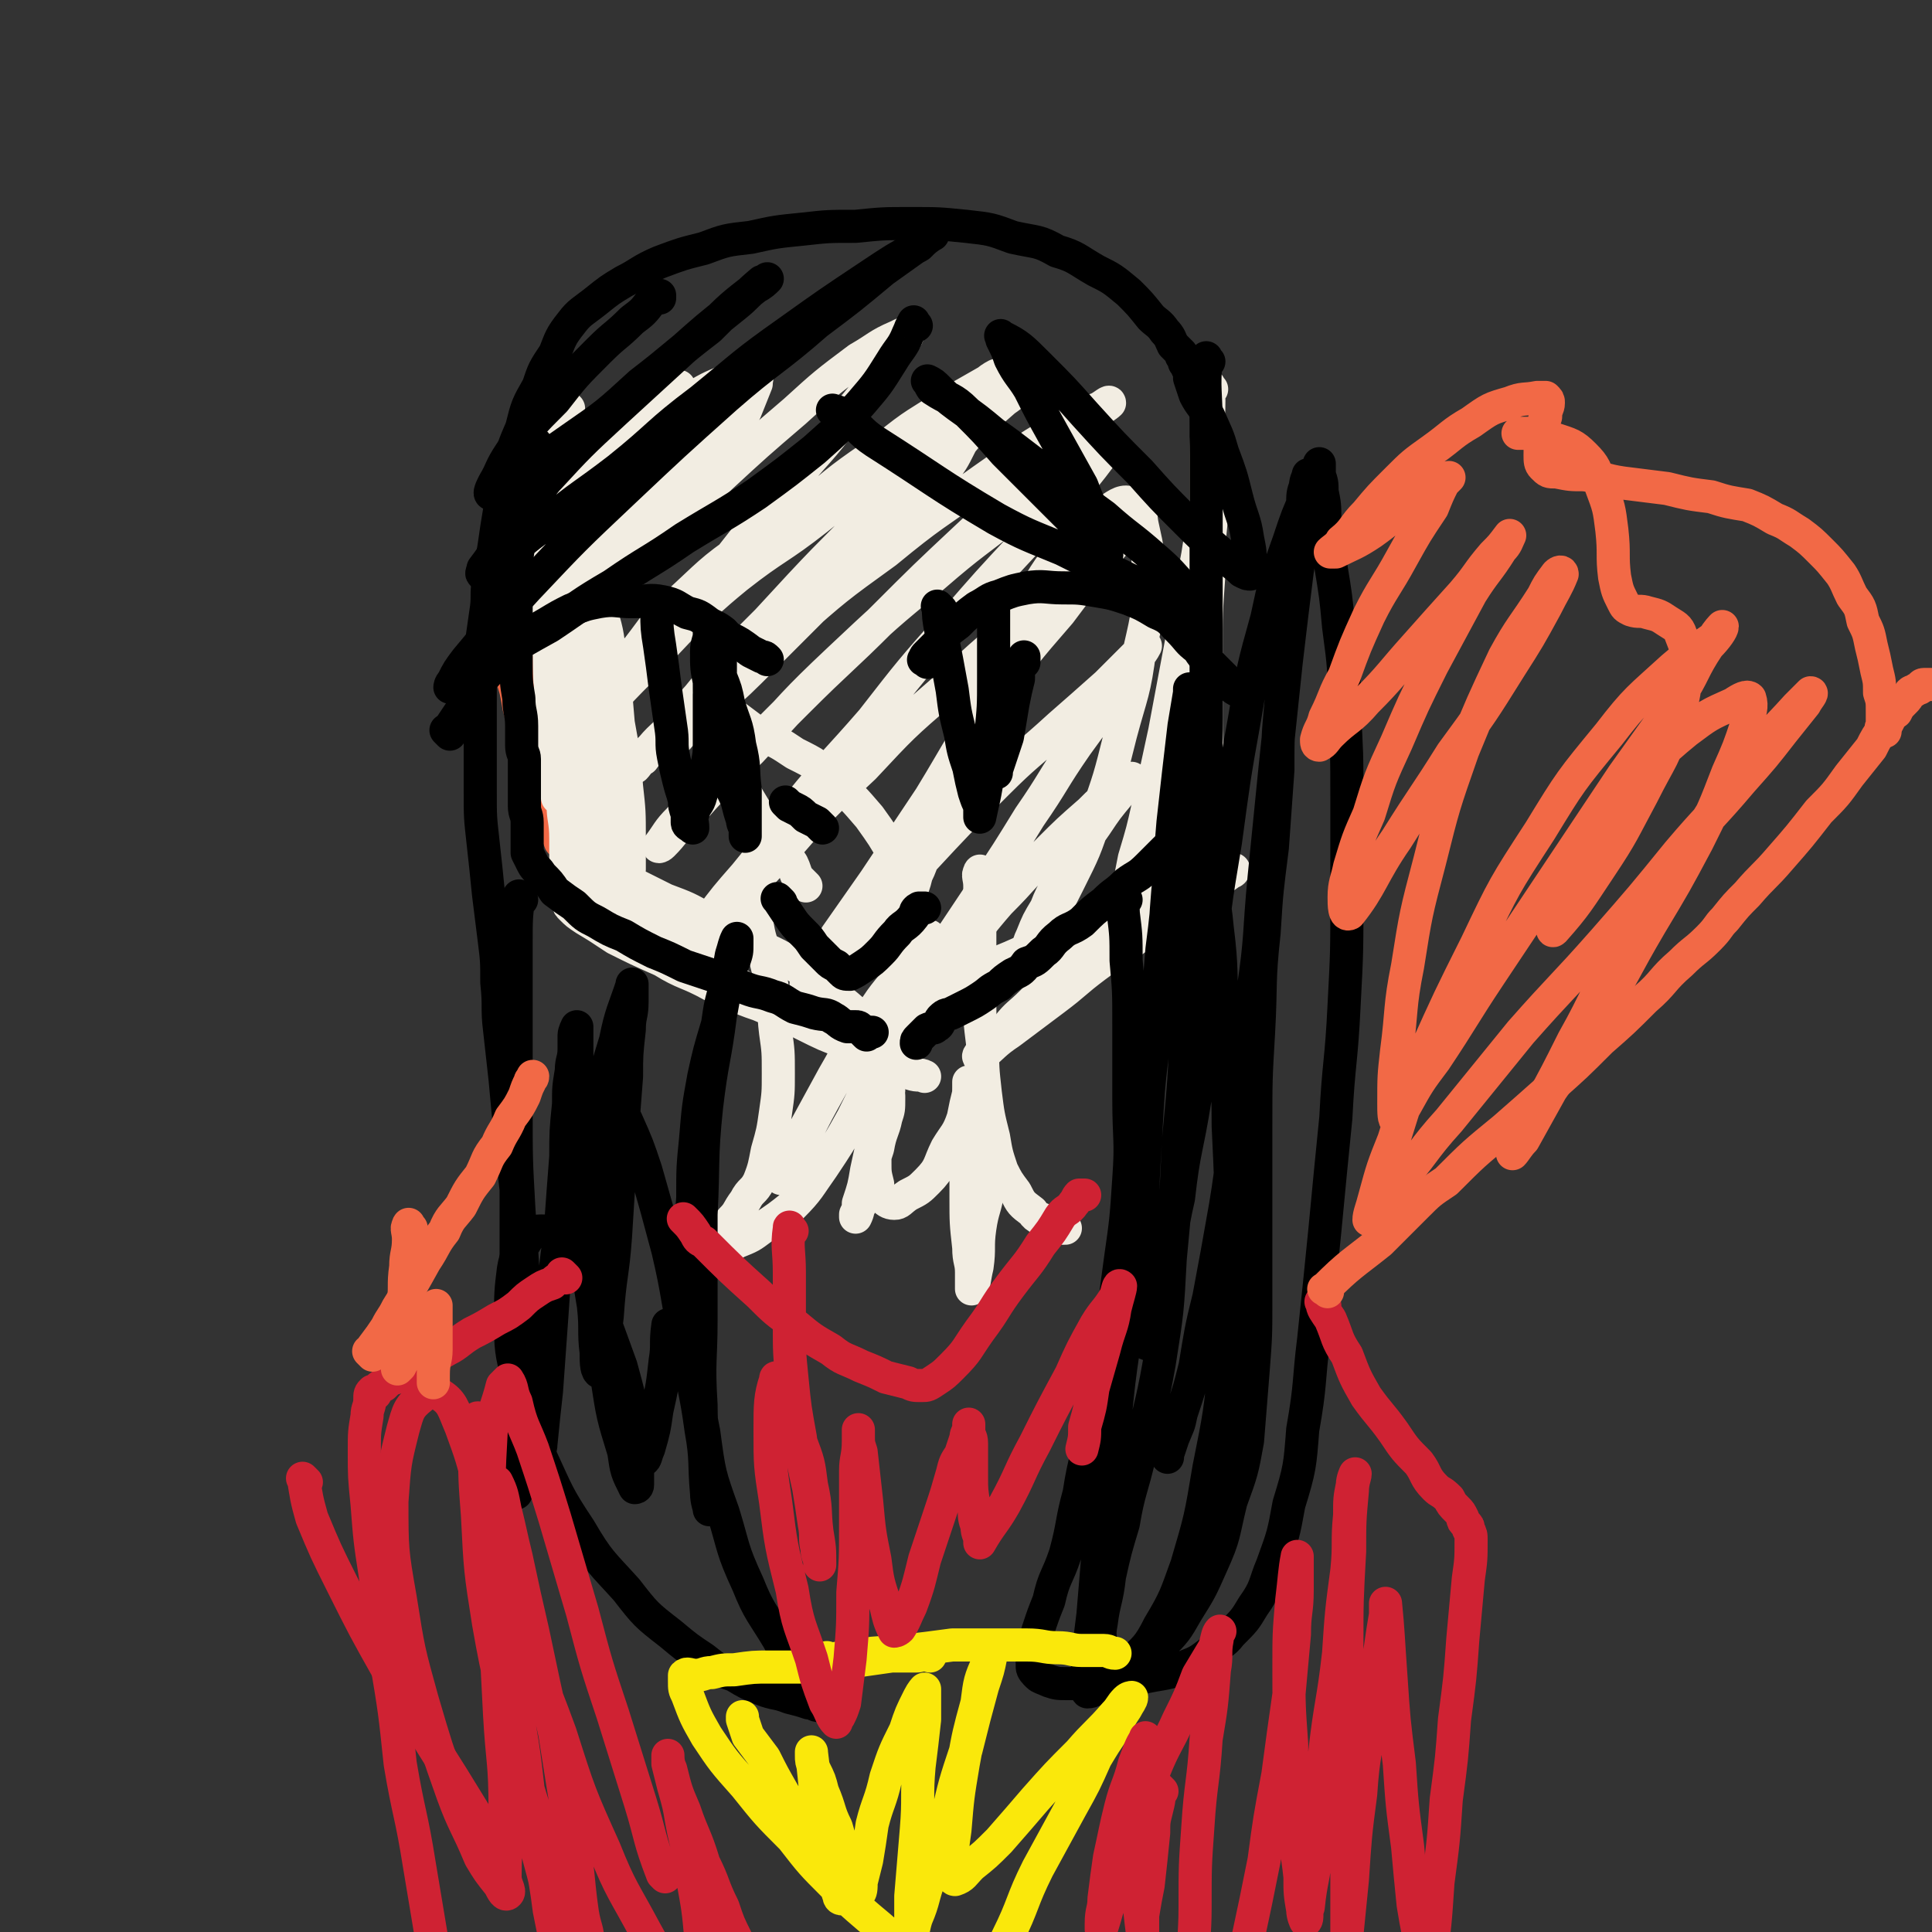 <svg viewBox='0 0 700 700' version='1.1' xmlns='http://www.w3.org/2000/svg' xmlns:xlink='http://www.w3.org/1999/xlink'><rect x="0" y="0" width="700" height="700" fill="#333333" stroke="none"/><g fill='none' stroke='#F26946' stroke-width='12' stroke-linecap='round' stroke-linejoin='round'><path d='M186,172c-1,-1 -2,-2 -1,-1 0,4 0,5 1,10 1,10 0,10 2,19 2,13 2,13 5,25 2,12 1,12 4,24 1,10 2,10 4,19 1,6 1,6 3,13 1,4 1,4 1,8 0,2 0,4 0,4 0,0 0,-1 0,-3 0,-5 -1,-5 -1,-10 -1,-12 0,-12 -1,-25 0,-15 -1,-15 -1,-31 0,-14 0,-14 0,-28 0,-10 -1,-10 -1,-21 0,-6 0,-6 0,-13 0,-4 0,-4 0,-8 0,0 0,-2 0,-1 -1,13 -1,15 -2,29 -1,14 -1,14 -1,28 0,7 1,7 1,15 0,19 0,19 1,38 0,8 1,8 2,16 0,5 0,5 1,10 0,4 0,4 0,8 0,2 0,2 0,4 0,1 0,1 0,3 0,0 0,1 0,1 -1,-3 -2,-4 -3,-8 -1,-4 -1,-4 -2,-8 -3,-10 -3,-10 -6,-20 -2,-6 -2,-6 -4,-13 -1,-6 -1,-6 -3,-12 -1,-6 -1,-6 -2,-11 -1,-4 -1,-4 -2,-8 0,-3 0,-3 -1,-6 0,-1 0,-2 0,-2 0,0 0,1 0,1 '/></g>
<g fill='none' stroke='#F2EDE2' stroke-width='12' stroke-linecap='round' stroke-linejoin='round'><path d='M206,148c-1,-1 -1,-1 -1,-1 -1,-1 0,0 0,0 0,6 0,6 0,12 0,12 -1,12 0,25 1,16 1,16 3,32 2,16 2,16 5,32 2,14 2,14 6,28 2,10 2,10 5,20 1,7 1,7 3,14 0,3 1,4 1,5 0,0 0,-1 0,-3 0,-4 0,-4 0,-8 0,-10 0,-10 -1,-19 -1,-12 -1,-12 -3,-23 -1,-12 -1,-12 -3,-24 -1,-9 -1,-9 -4,-19 -1,-7 -2,-7 -4,-14 -1,-5 -1,-5 -2,-9 0,-3 -1,-4 -1,-5 0,0 0,1 0,2 -1,5 -2,5 -3,10 -1,11 -1,11 -2,23 0,14 0,14 0,29 0,13 0,13 1,25 0,10 0,10 1,19 0,5 1,5 1,10 0,1 0,3 0,3 -1,-12 -1,-14 -2,-27 -1,-15 -1,-15 -2,-30 -1,-16 -1,-16 -3,-31 -1,-12 -1,-12 -2,-24 0,-8 0,-8 -1,-16 0,-4 0,-4 0,-8 0,-1 0,-3 0,-2 0,12 -1,14 0,28 1,17 1,17 3,34 2,18 2,18 5,36 2,15 3,15 6,30 2,11 1,11 4,21 1,6 1,6 3,11 0,2 2,4 2,3 -1,-10 -2,-12 -4,-24 -1,-15 -1,-15 -3,-29 -1,-15 -1,-15 -3,-30 -1,-14 -2,-14 -4,-27 -1,-9 -1,-9 -2,-19 -1,-6 -1,-6 -2,-13 0,-4 0,-4 -1,-7 0,-2 -1,-4 -1,-2 -2,8 -2,10 -2,20 0,12 0,12 0,25 0,13 0,13 1,26 0,10 0,10 1,20 0,6 0,6 1,12 0,0 1,1 2,0 0,-2 -1,-3 -1,-6 -1,-10 -1,-10 -1,-20 0,-16 0,-16 0,-31 0,-17 0,-17 0,-33 0,-13 0,-13 0,-26 0,-8 0,-8 -1,-17 0,-2 0,-5 0,-5 0,0 -1,2 -1,4 -1,7 -1,7 -2,15 -1,12 0,12 0,24 0,13 0,13 0,27 0,13 1,13 2,27 1,12 1,12 2,23 1,10 1,10 2,20 0,6 1,6 1,13 0,5 0,5 0,9 0,3 0,3 0,6 0,1 1,1 1,3 0,1 0,1 0,3 0,1 0,1 0,2 0,1 0,1 1,2 2,2 2,2 5,4 5,3 5,3 11,7 8,4 8,4 17,8 8,5 9,4 18,9 8,3 8,4 17,7 7,3 7,3 14,5 6,1 6,1 11,2 4,1 4,1 9,1 2,0 2,0 4,0 1,0 2,1 2,0 -5,-5 -6,-6 -11,-10 -7,-6 -7,-6 -14,-11 -8,-5 -8,-5 -17,-9 -8,-5 -8,-5 -17,-9 -7,-4 -7,-4 -15,-7 -6,-3 -6,-3 -12,-6 -4,-1 -4,-1 -8,-2 -1,-1 -2,-2 -3,-2 0,0 1,1 2,2 1,1 1,2 2,3 6,6 6,6 13,11 9,7 9,7 18,14 10,7 10,7 19,14 9,6 9,6 19,11 8,4 8,4 16,7 6,3 6,4 12,7 6,2 6,2 11,4 3,1 3,0 5,1 '/><path d='M439,141c-1,-1 -1,-2 -1,-1 -1,2 0,2 0,5 0,10 -1,10 -1,20 0,15 0,15 0,30 0,17 0,17 0,33 0,16 0,16 0,32 0,13 1,13 1,25 0,9 0,9 0,17 0,3 0,5 0,6 0,0 0,-2 0,-4 0,-5 -1,-5 -1,-11 0,-13 0,-13 0,-26 0,-15 0,-15 0,-31 0,-14 0,-14 1,-28 0,-11 0,-11 1,-21 0,-7 1,-7 1,-14 0,-4 0,-5 0,-7 0,-1 0,0 0,1 -1,4 -1,4 -2,9 -2,12 -2,12 -4,25 -3,16 -3,16 -6,32 -3,16 -3,16 -6,32 -3,14 -3,14 -6,27 -2,9 -2,9 -5,19 -1,5 -1,5 -2,11 0,3 -1,4 -1,6 0,0 0,-1 0,-1 1,-5 0,-5 2,-9 1,-5 1,-5 4,-9 2,-4 2,-4 5,-8 2,-4 2,-4 5,-7 1,-2 2,-2 4,-4 1,-2 1,-2 3,-4 0,0 1,0 1,0 0,0 -1,-1 -1,0 -4,6 -3,7 -6,13 -5,8 -5,8 -11,17 -6,8 -6,8 -13,16 -7,9 -7,9 -14,17 -6,7 -6,7 -13,14 -5,5 -5,4 -9,9 -3,3 -3,3 -6,6 -2,2 -2,2 -4,4 0,0 -1,1 0,1 5,-4 5,-5 11,-9 8,-6 8,-6 16,-12 8,-6 7,-6 15,-12 8,-6 8,-5 16,-11 5,-4 5,-4 11,-8 3,-3 3,-3 7,-6 1,-1 4,-1 3,-1 -2,-1 -4,-1 -8,1 -7,2 -7,3 -14,6 -10,5 -10,4 -20,8 -10,5 -10,5 -20,10 -9,4 -9,4 -18,7 -6,3 -6,2 -12,5 -3,1 -3,2 -6,4 -1,0 -3,0 -3,0 0,0 1,0 2,0 3,-1 3,-1 6,-2 8,-3 8,-3 17,-6 10,-5 10,-5 20,-9 11,-5 11,-4 22,-9 10,-4 10,-5 19,-9 8,-4 8,-4 16,-7 4,-3 4,-2 8,-5 2,-1 3,-2 4,-3 0,0 0,1 -1,1 -2,1 -2,0 -5,1 -9,2 -9,1 -17,4 -12,4 -12,4 -23,9 -12,6 -12,6 -24,12 -11,5 -11,5 -21,9 -8,4 -8,4 -16,8 -4,1 -4,1 -7,3 -1,0 -1,0 -1,0 0,0 0,0 0,0 '/><path d='M322,395c-1,-1 -1,-1 -1,-1 -1,-1 0,0 0,0 '/><path d='M202,165c-1,-1 -1,-2 -1,-1 -1,0 -1,1 -1,3 0,4 -1,4 -1,8 -1,6 -1,6 -1,12 0,6 0,6 1,12 0,4 0,5 2,7 1,2 2,2 4,2 5,-1 6,-1 10,-4 7,-6 7,-6 14,-13 7,-7 7,-7 13,-16 5,-7 5,-8 10,-16 4,-6 4,-5 7,-11 2,-2 2,-4 2,-5 0,0 -1,2 -2,4 -5,4 -6,3 -11,8 -8,8 -8,8 -15,17 -7,8 -7,9 -14,18 -5,6 -6,6 -11,13 -3,4 -3,4 -6,8 -1,1 -2,2 -2,2 1,-1 2,-3 4,-5 4,-8 3,-9 8,-16 6,-10 7,-10 13,-19 6,-9 6,-10 12,-18 4,-6 4,-6 8,-11 1,-2 1,-3 1,-4 0,0 -1,1 -3,2 -4,2 -5,2 -9,4 -6,4 -6,5 -11,9 -5,4 -4,5 -9,8 -3,3 -4,2 -6,5 -1,1 -1,1 -2,2 0,0 0,0 0,0 4,-2 4,-2 8,-4 9,-6 9,-6 18,-11 9,-6 9,-6 19,-11 7,-4 7,-4 15,-7 4,-2 5,-3 8,-2 1,0 0,2 0,4 -2,5 -2,5 -4,10 -6,9 -6,9 -12,18 -7,10 -7,9 -14,19 -7,8 -7,9 -13,17 -4,6 -4,6 -9,11 -2,2 -4,4 -4,4 0,0 3,-1 4,-3 8,-8 7,-9 14,-17 12,-13 12,-12 25,-25 13,-12 13,-12 27,-24 11,-10 11,-10 23,-19 7,-4 7,-5 14,-8 2,-1 4,-2 4,-1 -1,3 -3,4 -6,8 -8,10 -7,11 -16,21 -10,14 -11,13 -22,27 -11,13 -11,13 -22,27 -10,12 -10,12 -20,24 -9,10 -9,10 -17,20 -5,6 -5,6 -9,12 -2,2 -4,5 -4,5 0,0 2,-3 4,-6 8,-9 8,-9 17,-18 13,-14 13,-14 27,-28 14,-14 14,-15 30,-28 14,-12 14,-12 30,-23 11,-9 11,-8 23,-16 7,-4 7,-4 14,-8 1,-1 3,-2 3,-2 -1,1 -2,2 -4,4 -8,9 -8,9 -16,18 -12,13 -12,13 -24,26 -13,14 -13,13 -27,28 -12,13 -12,13 -24,26 -10,11 -10,11 -19,21 -6,7 -6,7 -12,13 -3,3 -4,5 -5,6 0,0 1,-2 3,-3 5,-7 6,-7 12,-13 11,-13 11,-14 23,-27 14,-14 14,-14 28,-28 14,-14 14,-14 29,-27 11,-11 11,-11 23,-21 8,-7 8,-7 16,-14 3,-2 5,-4 6,-5 0,-1 -2,0 -3,1 -8,3 -8,3 -15,7 -13,8 -13,8 -26,16 -15,12 -15,12 -30,24 -14,11 -15,10 -29,21 -11,9 -10,9 -21,18 -7,5 -7,4 -14,9 -3,2 -4,4 -5,4 0,-1 2,-3 4,-5 7,-9 6,-9 14,-16 12,-11 12,-12 25,-21 13,-10 14,-10 28,-19 13,-8 13,-8 27,-15 9,-4 9,-4 19,-7 2,0 4,-1 6,0 1,1 -1,2 -2,4 -3,6 -3,6 -7,11 -8,11 -9,11 -18,21 -11,12 -12,11 -24,23 -11,11 -11,11 -22,22 -9,9 -9,9 -19,18 -6,5 -6,5 -12,10 -2,2 -4,4 -4,5 0,0 2,-2 3,-3 7,-8 7,-8 14,-15 14,-13 13,-13 27,-25 17,-15 17,-15 35,-28 17,-14 17,-13 35,-26 13,-9 13,-10 27,-18 7,-5 7,-5 15,-8 2,-1 4,-3 4,-2 -1,1 -3,2 -5,4 -9,9 -9,9 -18,18 -14,13 -14,13 -28,26 -16,15 -16,15 -31,30 -15,15 -16,15 -31,30 -12,12 -12,12 -25,25 -9,9 -9,8 -18,18 -4,4 -4,5 -7,9 -1,1 0,1 1,0 4,-4 4,-5 8,-9 11,-13 12,-13 24,-25 16,-17 15,-17 32,-33 17,-16 17,-16 34,-30 15,-13 15,-12 30,-24 11,-8 11,-8 21,-15 5,-3 6,-3 11,-6 0,0 -1,1 -1,1 -3,4 -3,4 -7,9 -10,11 -10,11 -20,22 -14,15 -14,15 -27,30 -15,17 -15,17 -29,35 -13,15 -14,15 -27,31 -10,12 -9,13 -19,25 -7,8 -7,8 -13,16 -3,4 -4,5 -5,8 0,1 2,0 3,-1 4,-4 4,-5 9,-10 10,-11 10,-12 21,-23 13,-15 13,-15 28,-29 14,-15 14,-15 29,-28 13,-12 13,-12 27,-24 10,-9 10,-9 20,-17 7,-6 7,-6 13,-11 3,-3 3,-3 7,-6 0,0 0,1 0,1 -3,3 -4,2 -7,6 -9,11 -9,11 -18,23 -13,15 -13,15 -25,32 -12,17 -11,17 -22,35 -10,15 -10,15 -20,30 -7,10 -7,10 -14,20 -4,7 -4,7 -8,13 -2,2 -3,4 -3,5 0,0 2,-2 3,-3 8,-8 8,-8 15,-16 12,-13 12,-13 24,-26 13,-14 13,-14 27,-28 11,-11 11,-10 23,-21 8,-7 8,-7 17,-15 4,-4 4,-4 9,-9 2,-2 4,-4 5,-5 0,0 -1,2 -2,3 -3,6 -3,6 -7,11 -8,11 -8,11 -16,22 -9,13 -8,13 -17,26 -8,13 -8,13 -16,25 -6,9 -6,9 -12,18 -3,6 -3,6 -7,12 -1,2 -2,3 -2,4 0,0 1,-1 2,-3 5,-4 5,-4 9,-8 8,-8 8,-9 15,-17 9,-9 9,-10 18,-19 7,-7 7,-7 15,-14 4,-4 4,-4 9,-8 3,-2 4,-3 6,-4 0,0 -1,0 -2,1 -1,2 -1,2 -2,4 -5,6 -5,6 -9,12 -5,7 -5,8 -10,15 -4,8 -5,7 -8,15 -3,5 -3,5 -5,10 -1,2 -2,5 -1,4 1,-1 3,-4 5,-8 5,-7 5,-7 9,-15 6,-12 6,-12 10,-24 5,-14 5,-14 9,-30 4,-15 5,-15 7,-31 3,-13 3,-13 3,-26 0,-9 0,-9 -2,-18 -1,-4 0,-6 -3,-8 -3,-2 -5,-1 -8,1 -8,5 -9,5 -15,12 -10,12 -10,13 -17,26 -9,15 -9,16 -16,32 -6,14 -6,14 -11,29 -4,11 -4,11 -7,21 -3,6 -2,7 -5,13 -1,4 -1,4 -3,8 0,0 -1,1 -1,1 0,-1 1,-2 0,-4 -1,-6 -2,-6 -4,-12 -4,-7 -4,-7 -9,-14 -6,-7 -6,-7 -13,-13 -6,-6 -6,-6 -14,-10 -6,-4 -6,-4 -13,-7 -4,-3 -4,-3 -8,-6 -3,-1 -2,-2 -5,-3 -1,0 -1,0 -2,0 0,0 1,0 1,1 1,3 0,3 1,6 1,6 1,6 3,12 2,6 2,6 6,13 3,5 3,5 6,10 3,4 3,4 6,8 2,3 2,3 4,6 1,2 1,3 2,5 0,0 0,0 1,1 1,1 1,1 2,2 '/><path d='M356,317c-1,-1 -1,-2 -1,-1 -1,1 0,2 0,5 0,2 0,2 0,5 0,10 0,10 0,20 0,8 0,8 0,16 0,8 0,8 1,16 0,9 0,9 1,18 1,8 1,8 3,16 1,6 1,6 3,12 2,4 2,4 5,8 2,4 2,4 6,7 2,3 3,2 6,4 2,1 2,1 5,2 0,0 0,0 1,0 '/><path d='M274,330c-1,-1 -2,-2 -1,-1 0,1 0,2 1,4 1,6 1,6 3,12 1,7 2,7 3,14 1,7 0,7 1,15 1,7 1,7 1,15 0,7 0,7 -1,14 -1,7 -1,7 -3,14 -1,5 -1,6 -3,11 -2,4 -3,3 -5,7 -3,4 -2,4 -5,7 -1,3 -1,3 -3,5 -1,1 -1,1 -2,3 0,0 0,0 -1,1 0,0 -1,0 -1,1 0,1 0,1 0,2 1,0 1,-1 3,-2 3,-1 3,0 6,-2 5,-2 5,-2 9,-5 6,-4 6,-4 11,-8 6,-6 6,-7 11,-14 6,-9 6,-9 11,-18 5,-10 5,-10 9,-20 4,-8 4,-8 7,-16 1,-4 0,-4 1,-8 0,-1 0,-2 0,-2 -1,1 -2,2 -3,4 -6,7 -6,7 -11,14 -6,8 -6,8 -11,17 -5,9 -5,9 -9,17 -3,5 -4,5 -7,11 -1,2 -2,4 -2,5 0,0 1,-1 2,-3 3,-6 2,-6 5,-12 6,-11 6,-11 12,-22 7,-12 6,-12 14,-23 5,-8 6,-8 12,-16 4,-4 3,-5 7,-9 0,-2 2,-4 2,-2 -2,8 -3,10 -6,21 -3,11 -3,11 -6,22 -4,11 -4,11 -6,22 -3,9 -3,10 -5,19 -1,6 -1,6 -3,12 0,2 0,3 -1,5 0,0 0,-1 0,-1 1,-2 1,-2 2,-4 1,-4 1,-4 3,-8 1,-6 1,-6 3,-12 1,-6 2,-6 3,-11 1,-3 1,-3 1,-7 0,0 0,-1 0,-1 0,0 0,1 0,1 -1,2 -1,2 -2,4 -1,5 -1,5 -2,9 -1,5 -1,5 -1,10 0,4 0,4 1,8 0,2 0,3 2,5 1,1 2,2 4,2 2,0 2,-1 5,-3 4,-2 4,-2 7,-5 5,-5 4,-6 7,-12 3,-5 4,-5 6,-11 1,-5 1,-5 2,-9 0,-2 0,-3 0,-4 0,0 0,1 0,2 0,9 -1,9 -1,19 0,11 0,11 0,21 0,9 0,9 1,18 0,5 1,5 1,9 0,3 0,6 0,6 1,-1 1,-4 2,-8 1,-7 0,-7 1,-14 1,-7 2,-7 3,-14 1,-4 0,-4 1,-8 0,-1 0,-1 1,-2 0,0 0,0 0,0 '/></g>
<g fill='none' stroke='#000000' stroke-width='12' stroke-linecap='round' stroke-linejoin='round'><path d='M163,266c-1,-1 -1,-1 -1,-1 -1,-1 0,0 0,0 4,-6 4,-6 8,-12 1,-3 1,-3 3,-5 7,-8 7,-8 14,-15 5,-4 6,-4 11,-7 5,-3 5,-3 9,-5 5,-2 5,-2 10,-3 6,-1 6,0 12,0 6,0 6,-1 11,0 5,1 5,2 9,4 4,1 4,1 8,4 4,2 4,2 7,5 4,2 4,2 8,5 2,1 2,1 4,2 1,0 1,0 2,1 '/><path d='M336,240c-1,-1 -2,-1 -1,-1 0,-1 0,-1 1,-2 2,-2 2,-2 4,-4 3,-4 3,-4 7,-7 3,-3 3,-3 7,-6 4,-2 4,-3 8,-4 5,-2 5,-2 10,-3 6,-1 7,0 13,0 6,0 6,0 12,1 6,1 6,1 12,3 5,2 5,2 10,5 5,2 5,3 8,6 4,4 3,4 7,7 2,3 2,3 5,6 3,3 3,3 6,6 1,1 1,2 3,3 0,0 0,0 1,0 '/><path d='M239,223c-1,-1 -2,-2 -1,-1 0,5 0,6 1,12 1,7 1,7 2,15 1,7 1,7 2,14 1,6 0,6 1,11 1,5 1,5 2,9 1,4 1,3 2,7 0,2 0,2 1,5 0,1 0,1 0,3 0,1 1,1 2,2 0,0 0,0 0,0 0,-3 -1,-3 0,-5 1,-4 2,-3 3,-7 1,-5 1,-5 2,-10 1,-5 1,-5 1,-9 0,-4 0,-4 0,-7 0,-2 0,-2 0,-5 0,-1 0,-1 0,-3 0,-1 0,-1 0,-2 0,0 0,-1 0,0 0,1 0,2 1,4 0,3 0,3 1,6 2,9 1,9 4,18 1,5 2,5 4,10 1,4 1,4 2,7 0,2 1,2 1,4 0,1 0,2 0,2 0,-1 0,-2 0,-4 0,-7 0,-7 0,-13 -1,-8 0,-8 -2,-16 -1,-8 -2,-8 -4,-15 -1,-5 -1,-5 -3,-10 -1,-4 -1,-4 -2,-7 0,-3 0,-3 -1,-5 0,-1 -1,-1 -1,-2 0,-1 0,-2 0,-1 0,2 -1,3 -1,6 0,6 0,6 1,11 0,6 0,6 1,12 1,5 2,5 3,10 1,3 0,3 1,6 0,2 1,2 1,4 0,0 0,1 0,1 0,-3 -1,-4 -1,-7 0,-6 0,-6 0,-12 0,-6 -1,-6 -1,-13 0,-4 0,-4 0,-8 0,-3 0,-3 0,-6 0,-2 1,-2 1,-4 0,-1 0,-1 0,-1 '/><path d='M341,221c-1,-1 -2,-2 -1,-1 0,3 0,4 1,9 2,10 2,10 4,21 1,8 1,8 3,16 1,6 1,6 3,12 1,5 1,5 2,9 1,3 1,3 2,5 0,2 0,5 0,4 1,-5 2,-8 3,-16 1,-7 1,-7 1,-14 1,-10 1,-10 1,-20 0,-6 0,-6 0,-12 0,-4 0,-4 0,-7 0,-3 0,-3 0,-5 0,-1 0,-4 0,-3 0,3 0,6 0,12 0,6 0,6 0,13 0,6 1,6 1,12 0,6 0,6 0,11 0,4 0,4 0,7 0,2 0,2 0,4 0,1 0,2 0,2 0,0 0,-1 0,-1 2,-6 2,-6 4,-12 1,-6 1,-6 2,-12 1,-5 1,-5 2,-9 0,-3 0,-3 1,-5 0,-2 1,-2 1,-3 0,0 0,1 0,2 '/><path d='M283,327c-1,-1 -1,-1 -1,-1 -1,-1 0,0 0,0 2,3 2,3 4,6 2,3 2,3 5,6 2,2 2,2 4,5 2,2 2,2 5,5 1,1 1,1 3,2 1,1 1,1 2,2 1,1 1,1 3,1 2,-1 2,-1 5,-3 3,-2 3,-2 6,-5 3,-3 2,-3 6,-7 2,-3 3,-2 6,-6 1,-1 0,-2 2,-3 0,0 1,0 2,0 '/><path d='M195,162c-1,-1 -1,-2 -1,-1 -1,1 -1,2 -1,5 -1,4 -1,4 -2,8 -1,6 -1,6 -2,11 -1,6 0,6 -1,12 -1,7 -1,7 -1,14 0,7 0,7 0,15 0,7 0,7 0,14 0,7 0,7 1,13 0,5 1,5 1,10 0,4 0,4 0,7 0,3 1,3 1,5 0,3 0,3 0,5 0,3 0,3 0,5 0,4 0,4 0,7 0,3 1,3 1,6 0,1 0,1 0,3 0,1 0,1 0,2 0,1 0,1 0,2 0,1 0,1 0,2 0,0 0,0 0,0 0,1 0,1 0,2 1,2 1,2 2,4 1,2 2,2 3,4 3,3 3,3 5,6 4,3 4,3 7,5 4,4 4,4 8,6 5,3 5,3 10,5 5,3 5,3 11,6 5,2 5,2 11,5 6,2 6,2 12,4 5,2 5,2 10,4 5,2 5,1 10,3 4,1 4,2 8,4 4,1 4,1 7,2 4,1 4,0 7,2 2,1 2,2 5,3 1,0 1,0 3,0 1,0 1,0 2,1 1,1 1,1 2,2 0,0 0,-1 0,-1 1,0 1,0 1,0 1,0 1,0 1,0 '/><path d='M438,131c-1,-1 -1,-2 -1,-1 -1,11 0,12 0,24 0,7 0,7 0,15 0,6 0,6 0,11 0,11 0,11 0,23 0,9 0,9 0,19 0,9 0,9 0,18 0,8 0,8 0,16 0,5 0,5 0,11 0,3 0,3 0,6 0,3 0,3 0,6 0,1 0,1 0,3 0,1 0,1 0,2 0,1 0,1 0,2 0,0 0,0 0,0 0,1 0,1 0,1 0,1 0,1 0,1 0,2 0,2 -1,4 -1,2 -1,2 -2,4 -3,3 -3,3 -6,6 -2,3 -3,3 -6,6 -3,3 -3,3 -6,6 -4,4 -4,3 -8,6 -4,4 -4,3 -8,7 -4,3 -4,3 -8,7 -4,3 -5,2 -8,5 -4,3 -3,4 -6,6 -3,3 -3,3 -6,4 -2,3 -3,3 -5,4 -3,2 -3,2 -5,4 -4,2 -3,2 -6,4 -3,2 -3,2 -7,4 -2,1 -2,1 -4,2 -2,1 -2,0 -4,2 -1,1 0,2 -2,3 -1,1 -1,0 -3,1 -1,1 -1,1 -2,2 0,0 0,0 -1,1 -1,1 -1,1 -1,2 '/><path d='M286,292c-1,-1 -1,-1 -1,-1 -1,-1 0,0 0,0 1,1 1,1 3,2 2,1 2,1 4,3 2,1 2,1 4,2 1,1 1,1 2,2 '/><path d='M332,118c-1,-1 -1,-2 -1,-1 -1,1 -1,2 -2,4 -2,5 -3,5 -6,10 -5,8 -5,8 -11,15 -8,9 -8,9 -17,17 -10,8 -10,8 -21,16 -12,8 -13,8 -26,16 -13,9 -13,8 -26,17 -12,7 -11,7 -23,15 -9,5 -9,5 -19,11 -5,4 -5,4 -11,7 -3,2 -4,3 -6,4 0,0 0,-1 1,-2 2,-4 2,-4 5,-8 11,-13 10,-13 22,-26 17,-18 17,-18 35,-35 18,-17 18,-17 37,-34 16,-14 17,-13 33,-27 12,-9 12,-9 24,-19 7,-5 7,-5 14,-10 2,-2 4,-3 4,-3 -1,0 -3,2 -5,4 -9,5 -9,5 -18,11 -15,10 -15,10 -29,20 -17,12 -16,12 -32,25 -16,12 -15,13 -30,25 -13,10 -13,9 -25,19 -9,6 -8,6 -17,13 -4,3 -4,4 -7,6 -1,0 0,-1 0,-2 3,-4 3,-4 6,-9 9,-11 8,-12 17,-23 12,-13 12,-13 25,-25 12,-11 12,-11 24,-22 9,-8 9,-8 19,-16 5,-4 4,-4 10,-9 1,0 2,-1 2,-1 -1,1 -2,2 -4,3 -9,7 -9,7 -17,15 -13,10 -12,10 -25,20 -12,11 -12,11 -25,20 -10,7 -10,7 -20,14 -4,3 -5,5 -9,6 -1,0 0,-2 1,-4 3,-5 2,-5 6,-11 7,-10 7,-10 16,-19 7,-9 7,-9 16,-18 6,-6 6,-5 12,-11 4,-3 4,-3 7,-7 2,-1 2,-1 3,-2 0,0 0,1 0,1 0,0 0,0 0,0 '/><path d='M303,150c-1,-1 -2,-2 -1,-1 1,0 2,0 4,2 6,4 5,5 11,9 22,14 22,15 44,28 11,6 12,6 24,11 10,5 10,5 20,9 8,4 8,4 16,6 4,2 5,2 9,4 2,0 3,1 4,1 0,0 -1,0 -1,-1 -1,-2 -1,-2 -3,-4 -6,-6 -5,-6 -12,-12 -9,-8 -9,-7 -18,-15 -11,-8 -11,-8 -21,-16 -10,-7 -9,-7 -19,-14 -6,-5 -6,-5 -13,-10 -4,-3 -4,-3 -7,-6 -2,-2 -2,-2 -4,-3 0,0 0,0 0,0 1,1 1,2 2,3 6,4 7,3 12,8 7,7 7,7 14,15 7,7 7,7 14,14 6,6 6,6 12,12 4,4 4,4 7,7 2,2 3,3 4,4 0,0 -1,-1 -1,-1 -1,-4 -1,-4 -2,-7 -2,-8 -3,-9 -6,-17 -5,-9 -5,-9 -10,-18 -5,-9 -5,-9 -9,-17 -3,-5 -4,-5 -7,-11 -1,-3 -1,-3 -3,-7 0,-1 -1,-2 0,-1 6,3 7,4 13,10 9,9 9,9 17,18 10,11 10,11 20,21 8,9 8,9 17,18 6,6 6,6 13,12 3,3 4,3 7,6 2,1 2,1 3,1 0,0 0,-1 0,-3 0,-5 0,-5 -1,-10 -1,-7 -2,-7 -4,-15 -2,-8 -2,-8 -5,-16 -2,-7 -2,-6 -5,-13 -2,-4 -3,-4 -5,-8 -1,-3 -1,-3 -2,-6 0,-2 0,-2 -1,-4 0,-1 -1,-1 -1,-2 0,-1 0,-1 -1,-2 0,0 0,0 0,-1 -1,-1 -1,-1 -2,-2 0,0 0,0 -1,-1 -1,-2 -1,-3 -3,-5 -2,-3 -3,-3 -5,-5 -4,-5 -4,-5 -8,-9 -6,-5 -6,-5 -12,-8 -7,-4 -7,-5 -14,-7 -7,-4 -7,-3 -16,-5 -8,-3 -8,-3 -17,-4 -10,-1 -10,-1 -20,-1 -10,0 -10,0 -20,1 -10,0 -10,0 -19,1 -10,1 -10,1 -19,3 -9,1 -9,1 -17,4 -8,2 -8,2 -16,5 -7,3 -7,4 -13,7 -5,3 -5,3 -10,7 -5,4 -6,4 -9,8 -4,5 -4,6 -6,11 -4,6 -4,6 -6,12 -4,7 -4,7 -6,15 -3,7 -3,7 -5,15 -1,7 -1,7 -3,15 -1,6 -1,6 -2,13 -1,6 -1,6 -2,12 -1,6 0,6 -1,12 -1,7 -1,7 -2,14 0,8 0,8 0,16 0,8 0,8 0,17 0,9 0,9 0,18 0,9 0,9 1,18 1,9 1,9 2,19 1,8 1,8 2,16 1,8 1,8 1,16 1,9 0,9 1,17 1,9 1,9 2,18 1,11 1,11 2,21 1,10 1,10 2,19 0,9 0,9 0,17 0,9 0,9 0,17 0,8 0,8 0,15 0,8 0,8 0,16 0,7 -1,7 -1,15 0,6 1,6 1,12 0,4 0,4 0,8 0,3 0,3 0,6 0,1 0,1 0,3 0,0 0,0 0,1 '/><path d='M189,326c-1,-1 -1,-2 -1,-1 -1,7 -1,8 -1,17 0,9 0,9 0,19 0,21 0,21 0,41 0,18 0,18 1,36 1,15 1,15 2,31 1,12 1,12 2,24 1,9 1,9 2,17 0,6 0,6 0,12 0,2 1,5 1,5 0,0 1,-2 1,-4 1,-10 1,-10 2,-19 1,-14 1,-14 2,-28 1,-15 1,-15 3,-30 1,-14 1,-14 2,-27 0,-9 0,-9 1,-19 0,-6 0,-6 1,-12 0,-4 1,-4 1,-8 0,-2 0,-3 0,-5 0,-1 1,-3 1,-3 0,0 0,2 0,4 0,8 0,8 0,16 0,15 0,15 1,29 1,14 1,14 2,28 1,12 1,12 3,24 1,9 0,9 1,17 0,3 0,6 1,7 0,0 1,-2 1,-4 1,-8 1,-8 2,-16 1,-15 2,-15 3,-29 1,-16 1,-16 2,-32 1,-13 1,-13 2,-26 0,-8 0,-8 1,-17 0,-5 1,-5 1,-10 0,-3 0,-3 0,-6 0,0 0,-1 0,0 -3,9 -4,10 -6,20 -4,13 -4,13 -6,26 -2,15 -1,16 -2,31 0,17 0,17 1,34 1,16 1,16 4,32 2,13 2,13 6,26 1,7 1,7 4,13 0,0 1,0 1,-1 0,-3 0,-3 0,-6 0,-8 0,-8 -1,-16 -2,-10 -2,-10 -5,-21 -4,-11 -4,-11 -8,-22 -4,-9 -4,-9 -8,-17 -3,-5 -3,-5 -7,-8 -3,-2 -4,-2 -6,-2 -3,0 -4,1 -5,3 -3,5 -4,5 -5,11 -1,8 -1,9 -1,17 0,12 0,12 3,24 3,14 3,14 8,27 6,13 6,14 14,26 7,12 8,12 17,22 7,9 7,9 16,16 6,5 6,5 12,9 5,4 5,4 11,6 5,3 5,3 10,5 5,2 5,1 10,3 4,1 4,1 7,2 2,0 2,1 4,1 0,0 0,0 0,0 0,0 0,0 0,0 -3,-5 -3,-5 -5,-9 -5,-8 -6,-7 -10,-15 -6,-10 -7,-10 -11,-20 -6,-13 -5,-13 -9,-26 -5,-14 -5,-14 -7,-29 -3,-15 -3,-16 -4,-31 -1,-14 -1,-14 -1,-29 0,-12 0,-12 1,-25 0,-11 0,-11 1,-21 1,-12 1,-12 3,-23 2,-9 2,-9 5,-19 1,-7 1,-7 3,-14 1,-5 1,-5 3,-9 1,-3 1,-3 1,-6 0,-1 0,-2 0,-2 -1,2 -1,3 -2,6 -2,11 -2,11 -4,22 -2,16 -3,16 -5,33 -2,19 -1,20 -2,39 0,19 0,19 0,38 0,15 -1,15 0,31 0,11 1,11 2,22 0,7 0,7 1,13 0,2 0,3 0,3 0,-1 -1,-3 -1,-6 -1,-11 0,-12 -2,-23 -2,-15 -3,-15 -5,-30 -4,-18 -3,-18 -7,-35 -4,-15 -4,-15 -8,-29 -3,-9 -3,-9 -7,-18 -2,-4 -3,-8 -6,-8 -2,-1 -3,2 -4,5 -3,11 -3,12 -4,23 -1,19 0,19 2,37 1,17 1,18 6,35 2,11 3,11 7,22 2,5 3,7 5,9 1,0 1,-2 2,-4 2,-7 2,-7 3,-14 2,-9 2,-9 3,-18 1,-6 0,-6 1,-13 '/><path d='M408,326c-1,-1 -1,-2 -1,-1 -1,2 0,3 0,6 1,8 1,8 1,17 1,11 1,11 1,23 0,14 0,14 0,27 0,15 1,15 0,29 -1,15 -1,15 -3,29 -2,15 -2,15 -4,29 -3,15 -3,16 -5,30 -3,13 -4,13 -6,26 -3,11 -2,11 -5,22 -3,9 -4,8 -6,17 -2,5 -2,5 -4,11 -1,4 -1,4 -2,8 0,3 0,3 0,5 0,1 1,2 2,3 1,1 2,1 4,2 3,1 3,1 7,1 5,0 5,0 10,-1 6,0 6,0 11,-1 5,0 5,0 10,-1 6,-1 6,-1 11,-3 5,-2 5,-2 9,-5 4,-4 5,-3 8,-7 5,-5 5,-5 8,-10 5,-7 4,-8 7,-15 4,-11 4,-11 6,-22 4,-13 4,-14 5,-27 3,-17 2,-17 4,-33 2,-19 2,-19 4,-39 2,-21 2,-21 4,-41 1,-20 2,-20 3,-41 1,-19 1,-19 1,-39 0,-18 0,-18 0,-36 0,-16 0,-16 -1,-33 0,-14 0,-14 -2,-29 -1,-11 -1,-11 -3,-23 -1,-8 -1,-8 -2,-16 0,-5 0,-5 -1,-10 0,-3 0,-3 -1,-6 0,-2 0,-3 0,-4 0,0 0,1 -1,2 -2,4 -2,4 -3,8 -4,9 -4,9 -7,18 -5,14 -5,14 -8,28 -5,18 -5,18 -8,36 -4,22 -4,23 -7,45 -4,24 -4,24 -6,48 -3,23 -2,23 -5,45 -3,19 -4,18 -6,36 -3,13 -2,13 -5,26 -1,9 -2,9 -4,18 -1,4 0,5 -2,9 0,0 -1,0 -1,-1 -1,-5 -1,-5 -1,-11 0,-14 0,-14 0,-28 0,-17 0,-17 1,-34 1,-18 1,-18 3,-37 1,-18 2,-18 4,-37 1,-16 1,-16 3,-33 1,-14 1,-14 3,-28 1,-9 1,-9 2,-19 1,-4 1,-5 1,-9 0,-1 0,0 0,1 -1,6 -1,6 -2,12 -2,17 -2,17 -4,35 -2,23 -1,23 -4,46 -2,25 -2,25 -5,51 -2,24 -2,24 -4,48 -3,23 -3,23 -5,46 -3,20 -2,20 -5,40 -1,16 -2,16 -4,32 -1,12 -1,12 -2,24 -1,8 -1,8 -2,16 0,4 0,4 0,9 0,1 -1,2 0,3 2,0 3,-1 5,-3 6,-3 6,-3 10,-7 6,-6 7,-6 11,-14 6,-10 6,-11 10,-22 5,-17 5,-17 8,-35 4,-20 4,-20 6,-40 2,-21 1,-21 2,-42 0,-21 0,-21 -1,-42 0,-20 -1,-20 -2,-39 -1,-17 0,-17 -2,-33 -1,-11 -2,-11 -3,-23 -1,-7 0,-7 -1,-15 0,-2 0,-2 -1,-5 0,0 0,0 0,0 -1,7 -1,7 -2,13 -1,14 -1,14 -2,27 -1,19 -1,19 -2,37 -1,22 -1,22 -3,43 -1,22 -1,22 -3,43 -1,19 -1,19 -4,38 -3,17 -4,17 -7,33 -3,13 -4,13 -6,25 -3,10 -3,10 -5,19 -1,9 -2,9 -3,17 -1,5 0,5 0,11 0,3 0,3 1,7 0,0 0,1 1,1 1,0 2,0 3,0 4,-1 4,-1 7,-3 5,-3 5,-3 9,-7 6,-6 6,-6 10,-13 5,-8 5,-8 9,-17 5,-11 4,-11 7,-23 4,-11 4,-11 6,-22 1,-12 1,-13 2,-25 1,-13 1,-13 1,-26 0,-14 0,-14 0,-28 0,-17 0,-17 0,-34 0,-18 0,-18 1,-35 1,-18 0,-18 2,-36 1,-16 1,-15 3,-31 1,-14 1,-14 2,-28 0,-12 0,-12 1,-23 1,-11 1,-11 2,-22 1,-10 1,-10 2,-21 1,-9 1,-9 2,-17 1,-7 1,-7 2,-13 0,-4 0,-4 1,-7 0,-2 1,-3 1,-4 0,0 0,1 0,3 0,4 0,4 -1,8 -1,12 -1,12 -3,24 -2,16 -2,16 -4,33 -2,19 -2,19 -4,38 -2,20 -2,20 -4,40 -2,21 -1,21 -4,41 -2,21 -3,20 -5,41 -3,19 -2,19 -5,37 -3,17 -3,17 -6,33 -3,12 -3,13 -5,25 -2,8 -2,8 -5,17 -1,5 -1,4 -3,9 -1,3 -1,3 -2,6 0,0 0,0 0,1 '/></g>
<g fill='none' stroke='#CF2233' stroke-width='12' stroke-linecap='round' stroke-linejoin='round'><path d='M205,463c-1,-1 -1,-1 -1,-1 -1,-1 0,0 0,0 -1,1 -2,1 -4,3 -3,1 -3,1 -6,3 -3,2 -3,2 -6,5 -4,3 -4,3 -8,5 -5,3 -5,3 -9,5 -5,3 -5,4 -9,6 -5,3 -5,2 -9,5 -3,1 -3,2 -6,4 -3,1 -3,1 -6,2 -1,1 -1,1 -2,2 -1,0 -1,0 -2,1 -1,1 -1,1 -1,2 -1,0 -1,-1 -1,-1 -1,1 -1,1 -1,3 0,3 -1,3 -1,6 -1,6 -1,6 -1,13 0,9 0,9 1,19 1,13 1,13 3,26 2,16 2,16 4,31 3,18 3,18 5,37 3,18 4,18 7,37 3,18 3,18 6,36 2,14 2,14 5,28 1,11 1,11 3,22 1,6 1,6 2,12 1,4 1,4 2,8 0,1 0,1 0,3 '/><path d='M480,473c-1,-1 -2,-2 -1,-1 0,2 1,3 3,6 3,7 2,7 6,13 3,8 3,8 7,15 5,7 5,6 10,13 4,6 4,6 9,11 3,4 2,5 6,9 2,2 2,1 5,4 1,2 1,2 3,4 1,1 1,1 2,3 0,1 0,1 1,2 1,1 1,1 1,2 1,2 1,2 1,4 0,7 0,7 -1,14 -1,11 -1,11 -2,22 -1,14 -1,14 -3,29 -1,14 -1,14 -3,29 -1,15 -1,15 -3,30 -1,15 -1,15 -3,30 -1,13 -2,13 -4,26 -1,13 -1,13 -3,27 -1,7 -1,7 -2,14 '/><path d='M249,443c-1,-1 -1,-1 -1,-1 -1,-1 0,0 0,0 2,2 2,2 4,5 1,2 1,2 3,3 10,10 10,10 20,19 6,6 6,6 13,11 6,5 6,5 13,9 5,4 5,3 11,6 5,2 5,2 9,4 4,1 4,1 8,2 2,1 2,1 5,1 2,0 2,0 5,-2 3,-2 3,-2 6,-5 6,-6 5,-6 10,-13 6,-8 5,-8 11,-16 6,-8 6,-7 11,-15 4,-5 4,-5 7,-10 2,-3 3,-2 5,-5 1,-1 1,-2 2,-3 1,0 1,0 2,0 '/></g>
<g fill='none' stroke='#FAE80B' stroke-width='12' stroke-linecap='round' stroke-linejoin='round'><path d='M301,602c-1,-1 -1,-1 -1,-1 -1,-1 0,0 0,0 1,0 1,0 2,0 0,0 0,0 0,0 7,-1 7,-1 14,-2 14,-1 14,-1 29,-3 1,0 1,0 1,0 7,0 7,0 13,0 6,0 6,0 13,0 6,0 6,1 11,1 5,0 5,1 9,1 4,0 4,0 8,0 2,0 2,1 4,1 0,0 0,0 0,0 '/><path d='M337,600c-1,-1 -1,-2 -1,-1 -2,0 -2,1 -4,1 -4,0 -5,0 -9,0 -7,1 -7,1 -14,2 -7,1 -7,1 -15,2 -7,0 -7,0 -15,0 -6,0 -6,0 -13,1 -4,0 -4,0 -8,1 -3,0 -3,1 -6,1 -2,0 -3,-1 -4,0 0,0 0,1 0,2 0,3 0,3 1,5 3,8 3,8 7,15 6,9 6,9 14,18 8,10 8,10 17,19 7,9 7,9 15,17 6,6 6,6 13,12 6,5 6,5 11,10 5,5 5,5 9,9 4,4 4,4 7,7 3,3 3,3 5,5 1,1 1,3 3,3 1,0 1,-1 2,-3 2,-3 2,-3 5,-7 4,-8 4,-8 8,-17 6,-12 5,-13 11,-25 6,-11 6,-11 12,-22 5,-9 5,-9 9,-18 3,-5 3,-5 7,-11 2,-4 2,-4 4,-7 1,-2 2,-3 2,-4 0,0 -1,0 -2,1 -2,2 -2,3 -4,5 -6,7 -7,7 -13,14 -8,8 -8,8 -16,17 -6,7 -6,7 -13,15 -5,5 -5,5 -10,9 -3,3 -3,4 -6,5 -1,0 -1,-2 -1,-3 0,-8 0,-8 1,-15 1,-12 1,-12 3,-24 2,-11 2,-11 5,-22 1,-8 1,-8 4,-15 1,-2 2,-4 2,-5 0,0 0,1 -1,3 -1,5 -1,5 -3,11 -3,11 -3,11 -6,23 -4,12 -4,12 -7,25 -3,11 -3,11 -6,21 -3,8 -2,8 -5,15 -1,3 -1,5 -2,7 0,0 0,-2 0,-3 0,-6 0,-6 0,-12 1,-12 1,-12 2,-24 1,-12 0,-12 1,-23 1,-8 1,-8 2,-17 0,-4 0,-4 0,-9 0,-1 0,-2 0,-2 0,0 -1,1 -2,3 -3,6 -3,6 -5,12 -4,8 -4,8 -7,17 -2,9 -3,9 -5,17 -1,7 -1,7 -2,13 -1,4 -1,4 -2,8 0,2 0,4 -1,4 0,0 0,-1 -1,-2 -1,-4 -1,-4 -3,-8 -2,-7 -2,-7 -4,-14 -3,-6 -2,-6 -5,-13 -1,-4 -1,-4 -3,-8 -1,-3 -1,-3 -1,-5 0,0 0,-2 0,-1 1,8 1,9 2,19 1,8 1,8 3,16 1,6 1,6 3,11 1,3 1,3 2,6 0,1 1,1 1,1 0,0 -1,-1 -1,-2 -1,-3 -1,-3 -3,-6 -3,-7 -3,-7 -7,-14 -5,-8 -5,-8 -10,-16 -4,-7 -4,-7 -7,-13 -3,-4 -3,-4 -6,-8 -1,-3 -1,-3 -2,-6 0,-1 0,-1 0,-1 '/></g>
<g fill='none' stroke='#CF2233' stroke-width='12' stroke-linecap='round' stroke-linejoin='round'><path d='M111,537c-1,-1 -2,-2 -1,-1 1,6 1,7 3,14 5,12 5,12 11,24 8,16 8,16 17,32 11,19 11,19 23,38 8,13 8,13 16,26 '/><path d='M241,680c-1,-1 -1,-1 -1,-1 -5,-13 -4,-13 -8,-26 -5,-16 -5,-16 -10,-32 -6,-18 -6,-18 -11,-37 -5,-17 -5,-17 -10,-34 -4,-13 -4,-13 -8,-25 -3,-8 -4,-8 -6,-17 -2,-4 -1,-5 -3,-8 0,0 -1,1 -2,2 -2,8 -3,8 -4,16 -1,18 -1,18 0,36 0,22 0,22 3,44 2,20 2,20 7,41 3,16 4,16 7,33 3,11 3,11 5,22 1,4 0,6 1,10 0,0 0,-1 0,-2 -1,-5 -1,-5 -2,-10 -2,-16 -3,-16 -6,-31 -3,-21 -2,-21 -6,-42 -3,-22 -3,-22 -6,-44 -3,-18 -3,-18 -7,-35 -3,-12 -3,-12 -7,-23 -3,-7 -3,-9 -8,-12 -2,-2 -5,-1 -6,1 -5,4 -5,5 -7,12 -3,12 -3,12 -4,26 0,17 0,18 3,35 3,19 3,19 8,37 5,17 5,17 11,34 4,11 5,11 10,23 3,5 3,5 7,10 1,2 2,4 3,3 1,-1 -1,-3 -1,-6 0,-12 1,-12 0,-24 0,-18 -1,-17 -2,-35 -1,-20 -1,-20 -2,-39 -1,-16 -1,-16 -2,-33 -1,-11 -1,-11 -2,-22 0,-6 0,-6 -1,-12 0,0 -1,-2 -1,-1 -1,3 -1,4 -1,9 0,13 0,13 1,26 1,20 1,20 4,39 4,23 5,23 10,45 5,18 5,18 11,36 4,12 5,12 9,24 3,6 2,8 5,13 0,0 1,-1 1,-2 0,-5 -1,-5 -2,-11 -2,-14 -1,-14 -4,-28 -3,-18 -3,-18 -6,-37 -4,-18 -4,-18 -8,-37 -3,-13 -3,-13 -6,-27 -2,-8 -2,-9 -4,-17 -1,-5 -1,-6 -3,-10 0,0 0,1 0,2 0,5 0,5 1,10 3,18 3,18 7,35 6,23 7,22 15,44 7,22 7,22 16,42 6,15 7,15 15,30 5,9 5,9 11,19 3,4 3,5 7,9 0,0 1,0 2,-1 1,-2 1,-3 1,-6 0,-9 0,-9 -1,-18 -1,-11 -1,-11 -3,-22 -1,-11 -2,-10 -4,-21 -1,-6 -1,-6 -3,-13 -1,-4 -1,-4 -2,-8 0,-1 0,-3 0,-3 0,1 0,3 1,5 2,8 2,8 5,15 3,9 4,9 7,19 4,8 3,8 7,16 2,6 2,6 5,12 1,3 1,3 3,7 1,1 1,1 2,3 1,1 1,1 2,2 0,0 0,0 1,0 0,0 0,0 0,0 '/><path d='M287,446c-1,-1 -1,-2 -1,-1 -1,7 0,8 0,16 0,10 0,10 0,19 0,10 0,10 1,20 1,10 1,10 3,21 1,9 1,9 3,18 1,6 1,6 2,13 1,5 0,5 1,9 0,3 1,3 1,5 0,0 0,1 0,1 0,-6 0,-6 -1,-12 -1,-8 0,-8 -2,-17 -1,-8 -1,-8 -4,-16 -1,-7 -1,-7 -4,-13 -1,-4 -1,-4 -4,-7 0,-2 -1,-4 -1,-2 -2,6 -2,9 -2,18 0,13 0,13 2,26 2,16 2,16 6,32 2,13 3,13 7,25 2,8 2,8 5,16 2,3 2,5 4,7 0,0 0,-1 1,-2 1,-2 1,-2 2,-5 1,-8 1,-8 2,-16 1,-12 1,-12 1,-24 1,-12 1,-12 1,-25 0,-9 0,-9 0,-19 0,-5 1,-5 1,-11 0,-2 0,-3 0,-4 0,0 0,1 0,2 0,3 0,3 1,6 1,9 1,9 2,18 1,11 1,11 3,21 1,8 1,8 4,17 1,4 1,5 3,9 0,0 1,0 2,-1 2,-3 2,-4 4,-8 3,-8 3,-9 5,-17 3,-9 3,-9 6,-18 2,-6 2,-6 4,-13 1,-4 1,-4 3,-7 1,-3 1,-3 2,-6 0,-1 0,-1 1,-3 0,-1 0,-2 0,-2 0,0 0,1 0,2 0,3 1,2 1,5 0,6 0,6 0,12 0,5 0,5 1,11 0,4 0,4 1,7 0,3 1,3 1,5 0,0 0,1 0,1 4,-7 5,-7 9,-14 6,-11 5,-11 11,-22 6,-12 6,-12 13,-25 4,-9 4,-9 9,-18 3,-5 4,-5 7,-10 1,-2 1,-5 2,-4 0,1 -1,4 -2,8 -1,7 -2,7 -4,15 -2,7 -2,7 -4,14 -1,7 -1,7 -3,14 0,4 0,4 -1,8 '/><path d='M421,649c-1,-1 -1,-1 -1,-1 -1,-1 0,0 0,0 0,4 0,4 -1,8 -1,4 -1,4 -1,8 -1,10 -1,10 -2,19 -1,5 -1,5 -2,11 0,3 0,3 0,6 0,0 0,1 0,1 -1,-8 -1,-9 -2,-17 0,-9 0,-9 0,-19 0,-8 0,-8 1,-17 0,-6 0,-6 1,-11 0,-3 1,-3 1,-6 0,-1 0,-2 0,-1 -2,3 -2,4 -4,9 -2,8 -3,8 -5,16 -2,8 -2,9 -4,18 -1,7 -1,7 -2,15 0,4 -1,4 -1,9 0,0 0,2 0,2 2,-6 2,-8 5,-15 3,-9 3,-9 6,-19 4,-11 4,-12 8,-23 4,-10 5,-10 9,-19 4,-8 4,-8 7,-16 3,-5 3,-5 6,-10 1,-3 1,-5 2,-6 0,0 -1,1 -1,3 -1,5 0,6 -1,11 -1,13 -1,13 -3,25 -1,16 -2,16 -3,32 -1,14 -1,14 -1,29 0,11 -1,11 0,22 0,8 0,8 2,16 1,3 1,4 3,7 0,1 1,0 2,-1 3,-4 3,-4 4,-9 5,-11 5,-11 8,-23 3,-14 3,-14 6,-29 2,-15 2,-15 5,-31 2,-15 2,-15 4,-29 1,-11 1,-11 2,-22 0,-8 1,-8 1,-16 0,-4 0,-4 0,-8 0,-2 0,-5 0,-4 -1,5 -1,8 -2,16 -1,12 -1,12 -1,24 0,14 0,14 1,28 0,14 0,14 1,27 0,11 1,11 2,21 0,6 0,6 1,12 0,2 1,4 1,4 1,-1 0,-3 1,-5 1,-10 2,-10 3,-21 2,-17 1,-17 3,-35 2,-18 3,-18 5,-36 1,-15 1,-15 3,-30 1,-10 0,-10 1,-20 0,-6 0,-6 1,-11 0,-2 1,-4 1,-4 0,1 -1,3 -1,6 -1,11 -1,11 -1,22 -1,18 -1,18 -1,35 0,19 0,19 0,38 0,15 0,15 0,31 0,12 0,12 0,24 0,7 0,7 0,13 0,2 0,4 0,4 0,-1 0,-3 0,-6 1,-10 1,-10 2,-20 1,-15 1,-16 3,-31 1,-15 2,-15 4,-30 1,-11 1,-11 3,-22 1,-7 1,-7 2,-13 0,-2 0,-5 0,-4 1,10 1,13 2,27 1,15 1,15 3,31 1,15 1,15 3,30 1,11 1,11 2,21 1,6 1,6 2,11 0,2 0,5 0,4 0,-2 0,-5 1,-9 0,-4 0,-4 1,-7 1,-2 1,-2 2,-4 0,-1 0,-1 0,-3 0,0 0,0 0,0 '/></g>
<g fill='none' stroke='#F26946' stroke-width='12' stroke-linecap='round' stroke-linejoin='round'><path d='M481,468c-1,-1 -2,-1 -1,-1 9,-9 10,-9 20,-17 1,-1 1,-1 1,-1 6,-6 6,-6 12,-12 5,-5 5,-5 11,-9 10,-10 10,-10 21,-19 8,-7 8,-7 17,-15 9,-8 9,-8 18,-17 8,-7 8,-7 16,-15 7,-6 6,-7 13,-13 5,-5 5,-4 10,-9 4,-4 3,-4 6,-7 4,-5 4,-5 8,-9 6,-7 6,-6 12,-13 7,-8 7,-8 14,-17 6,-6 6,-6 11,-13 4,-5 4,-5 8,-10 2,-4 2,-4 5,-8 2,-2 1,-3 4,-5 1,-2 1,-2 3,-4 1,-1 1,-1 2,-3 1,-1 1,0 2,-1 1,-1 1,0 2,-1 0,0 0,-1 1,-1 1,0 2,0 3,0 '/><path d='M135,491c-1,-1 -1,-1 -1,-1 -1,-1 0,0 0,0 0,0 0,0 0,0 1,-1 1,-1 1,-2 3,-4 3,-4 5,-7 2,-4 2,-3 4,-7 5,-8 5,-8 10,-17 4,-6 3,-6 7,-11 2,-5 3,-5 6,-9 3,-6 3,-6 7,-11 3,-6 2,-6 6,-11 2,-5 3,-5 5,-10 3,-4 3,-4 5,-8 1,-3 1,-3 2,-5 0,-1 1,-1 1,-2 0,0 0,0 0,0 '/><path d='M683,265c-1,-1 -1,-1 -1,-1 -1,-1 0,0 0,0 0,-2 0,-3 0,-6 0,-4 0,-4 -1,-7 0,-4 0,-4 -1,-8 -1,-5 -1,-5 -2,-9 -1,-5 -1,-5 -3,-9 -1,-5 -1,-5 -4,-9 -2,-4 -2,-5 -4,-8 -4,-5 -4,-5 -7,-8 -4,-4 -4,-4 -8,-7 -5,-3 -4,-3 -9,-5 -5,-3 -5,-3 -10,-5 -6,-1 -7,-1 -13,-3 -8,-1 -8,-1 -16,-3 -8,-1 -8,-1 -16,-2 -7,-1 -7,-2 -14,-3 -5,0 -5,0 -10,-1 -3,0 -3,0 -5,-2 -1,-1 -1,-2 -1,-4 0,-3 0,-3 1,-7 0,-4 0,-4 1,-7 0,-3 1,-3 1,-5 0,-1 0,-1 -1,-2 -1,0 -1,0 -3,0 -5,1 -5,0 -10,2 -7,2 -7,2 -14,7 -7,4 -7,5 -14,10 -7,5 -7,5 -13,11 -6,6 -6,6 -11,12 -5,5 -4,6 -9,10 -1,2 -3,3 -4,4 0,0 1,0 2,0 6,-3 7,-3 13,-7 7,-5 6,-5 13,-10 5,-4 5,-3 9,-7 3,-1 4,-2 6,-3 0,0 -1,1 -2,2 -2,4 -2,4 -4,9 -6,9 -6,9 -11,18 -6,11 -7,11 -12,21 -5,11 -5,11 -9,22 -4,7 -3,7 -7,15 -1,4 -2,4 -3,8 0,1 0,2 1,2 2,-1 2,-2 4,-4 6,-6 7,-5 13,-12 9,-9 9,-10 18,-20 8,-9 8,-9 17,-19 6,-7 5,-7 11,-14 3,-3 3,-3 6,-7 0,0 0,0 0,0 -1,2 -1,3 -3,5 -5,8 -6,8 -11,16 -7,13 -7,13 -14,26 -7,14 -7,14 -13,28 -6,13 -6,13 -10,26 -4,9 -4,9 -7,19 -1,5 -2,6 -2,11 0,3 0,7 2,6 8,-10 8,-14 17,-27 10,-16 10,-15 20,-31 11,-15 11,-15 21,-31 7,-11 7,-11 13,-22 3,-6 4,-7 6,-12 0,-1 -1,-1 -2,0 -3,4 -3,4 -5,8 -7,11 -8,11 -14,22 -8,17 -8,17 -15,34 -7,20 -7,20 -12,40 -5,19 -5,19 -8,38 -3,15 -2,16 -4,31 -1,9 -1,9 -1,19 0,3 0,6 1,6 1,0 1,-3 3,-5 5,-9 5,-9 11,-17 10,-15 10,-16 20,-31 12,-18 12,-18 24,-36 12,-18 12,-18 24,-36 10,-14 10,-14 20,-28 6,-9 5,-10 11,-19 3,-3 5,-6 5,-7 0,0 -2,2 -3,4 -7,5 -8,5 -15,11 -12,11 -13,11 -23,24 -14,17 -14,17 -25,35 -13,20 -13,20 -23,41 -10,20 -10,20 -19,40 -6,15 -6,15 -11,31 -4,10 -4,10 -7,21 -1,4 -2,6 -2,8 0,0 1,-2 2,-4 4,-5 4,-4 8,-9 10,-11 9,-12 19,-23 13,-16 13,-16 26,-32 15,-17 15,-16 30,-33 14,-16 14,-16 27,-32 11,-13 12,-13 23,-26 8,-9 8,-9 15,-18 4,-5 4,-5 8,-10 1,-2 3,-4 2,-4 -1,1 -3,3 -5,5 -9,10 -10,10 -18,20 -12,16 -11,16 -22,33 -12,17 -13,17 -23,35 -10,16 -9,17 -18,33 -6,12 -6,12 -12,23 -4,7 -4,7 -8,14 -1,2 -2,4 -2,4 1,-1 2,-3 4,-5 5,-9 5,-9 10,-18 9,-13 9,-13 17,-27 10,-16 9,-16 19,-33 9,-15 9,-15 17,-30 6,-12 6,-12 11,-25 4,-9 4,-9 7,-18 1,-4 2,-6 1,-9 -1,-1 -3,0 -6,2 -9,4 -9,4 -17,10 -11,9 -11,10 -20,20 -8,10 -8,11 -15,22 -5,8 -5,8 -9,17 -3,5 -3,5 -4,10 0,1 -1,4 0,3 8,-9 9,-11 17,-23 8,-12 8,-13 15,-26 7,-14 8,-13 12,-27 4,-10 3,-10 4,-20 0,-6 0,-6 -2,-11 -1,-3 -2,-3 -5,-5 -3,-2 -3,-2 -7,-3 -3,-1 -3,0 -6,-1 -2,-1 -2,-1 -3,-3 -2,-4 -2,-4 -3,-9 -1,-8 0,-8 -1,-17 -1,-8 -1,-8 -4,-16 -2,-6 -2,-7 -6,-11 -4,-4 -5,-4 -11,-6 -4,-1 -4,-1 -9,-2 -2,0 -2,0 -4,0 '/><path d='M149,445c-1,-1 -1,-2 -1,-1 -1,1 0,2 0,5 0,5 -1,5 -1,10 -1,7 0,7 -1,14 0,6 0,6 -1,11 0,4 -1,4 -1,8 0,2 0,3 0,4 0,0 1,-1 1,-1 0,0 0,0 0,0 2,-4 2,-4 5,-8 2,-4 1,-4 4,-7 1,-3 1,-2 3,-5 1,-1 1,-2 1,-2 0,0 0,1 0,2 0,3 0,3 0,5 0,5 0,5 0,9 0,4 -1,4 -1,9 0,1 0,1 0,3 0,0 0,0 0,0 '/></g>
</svg>